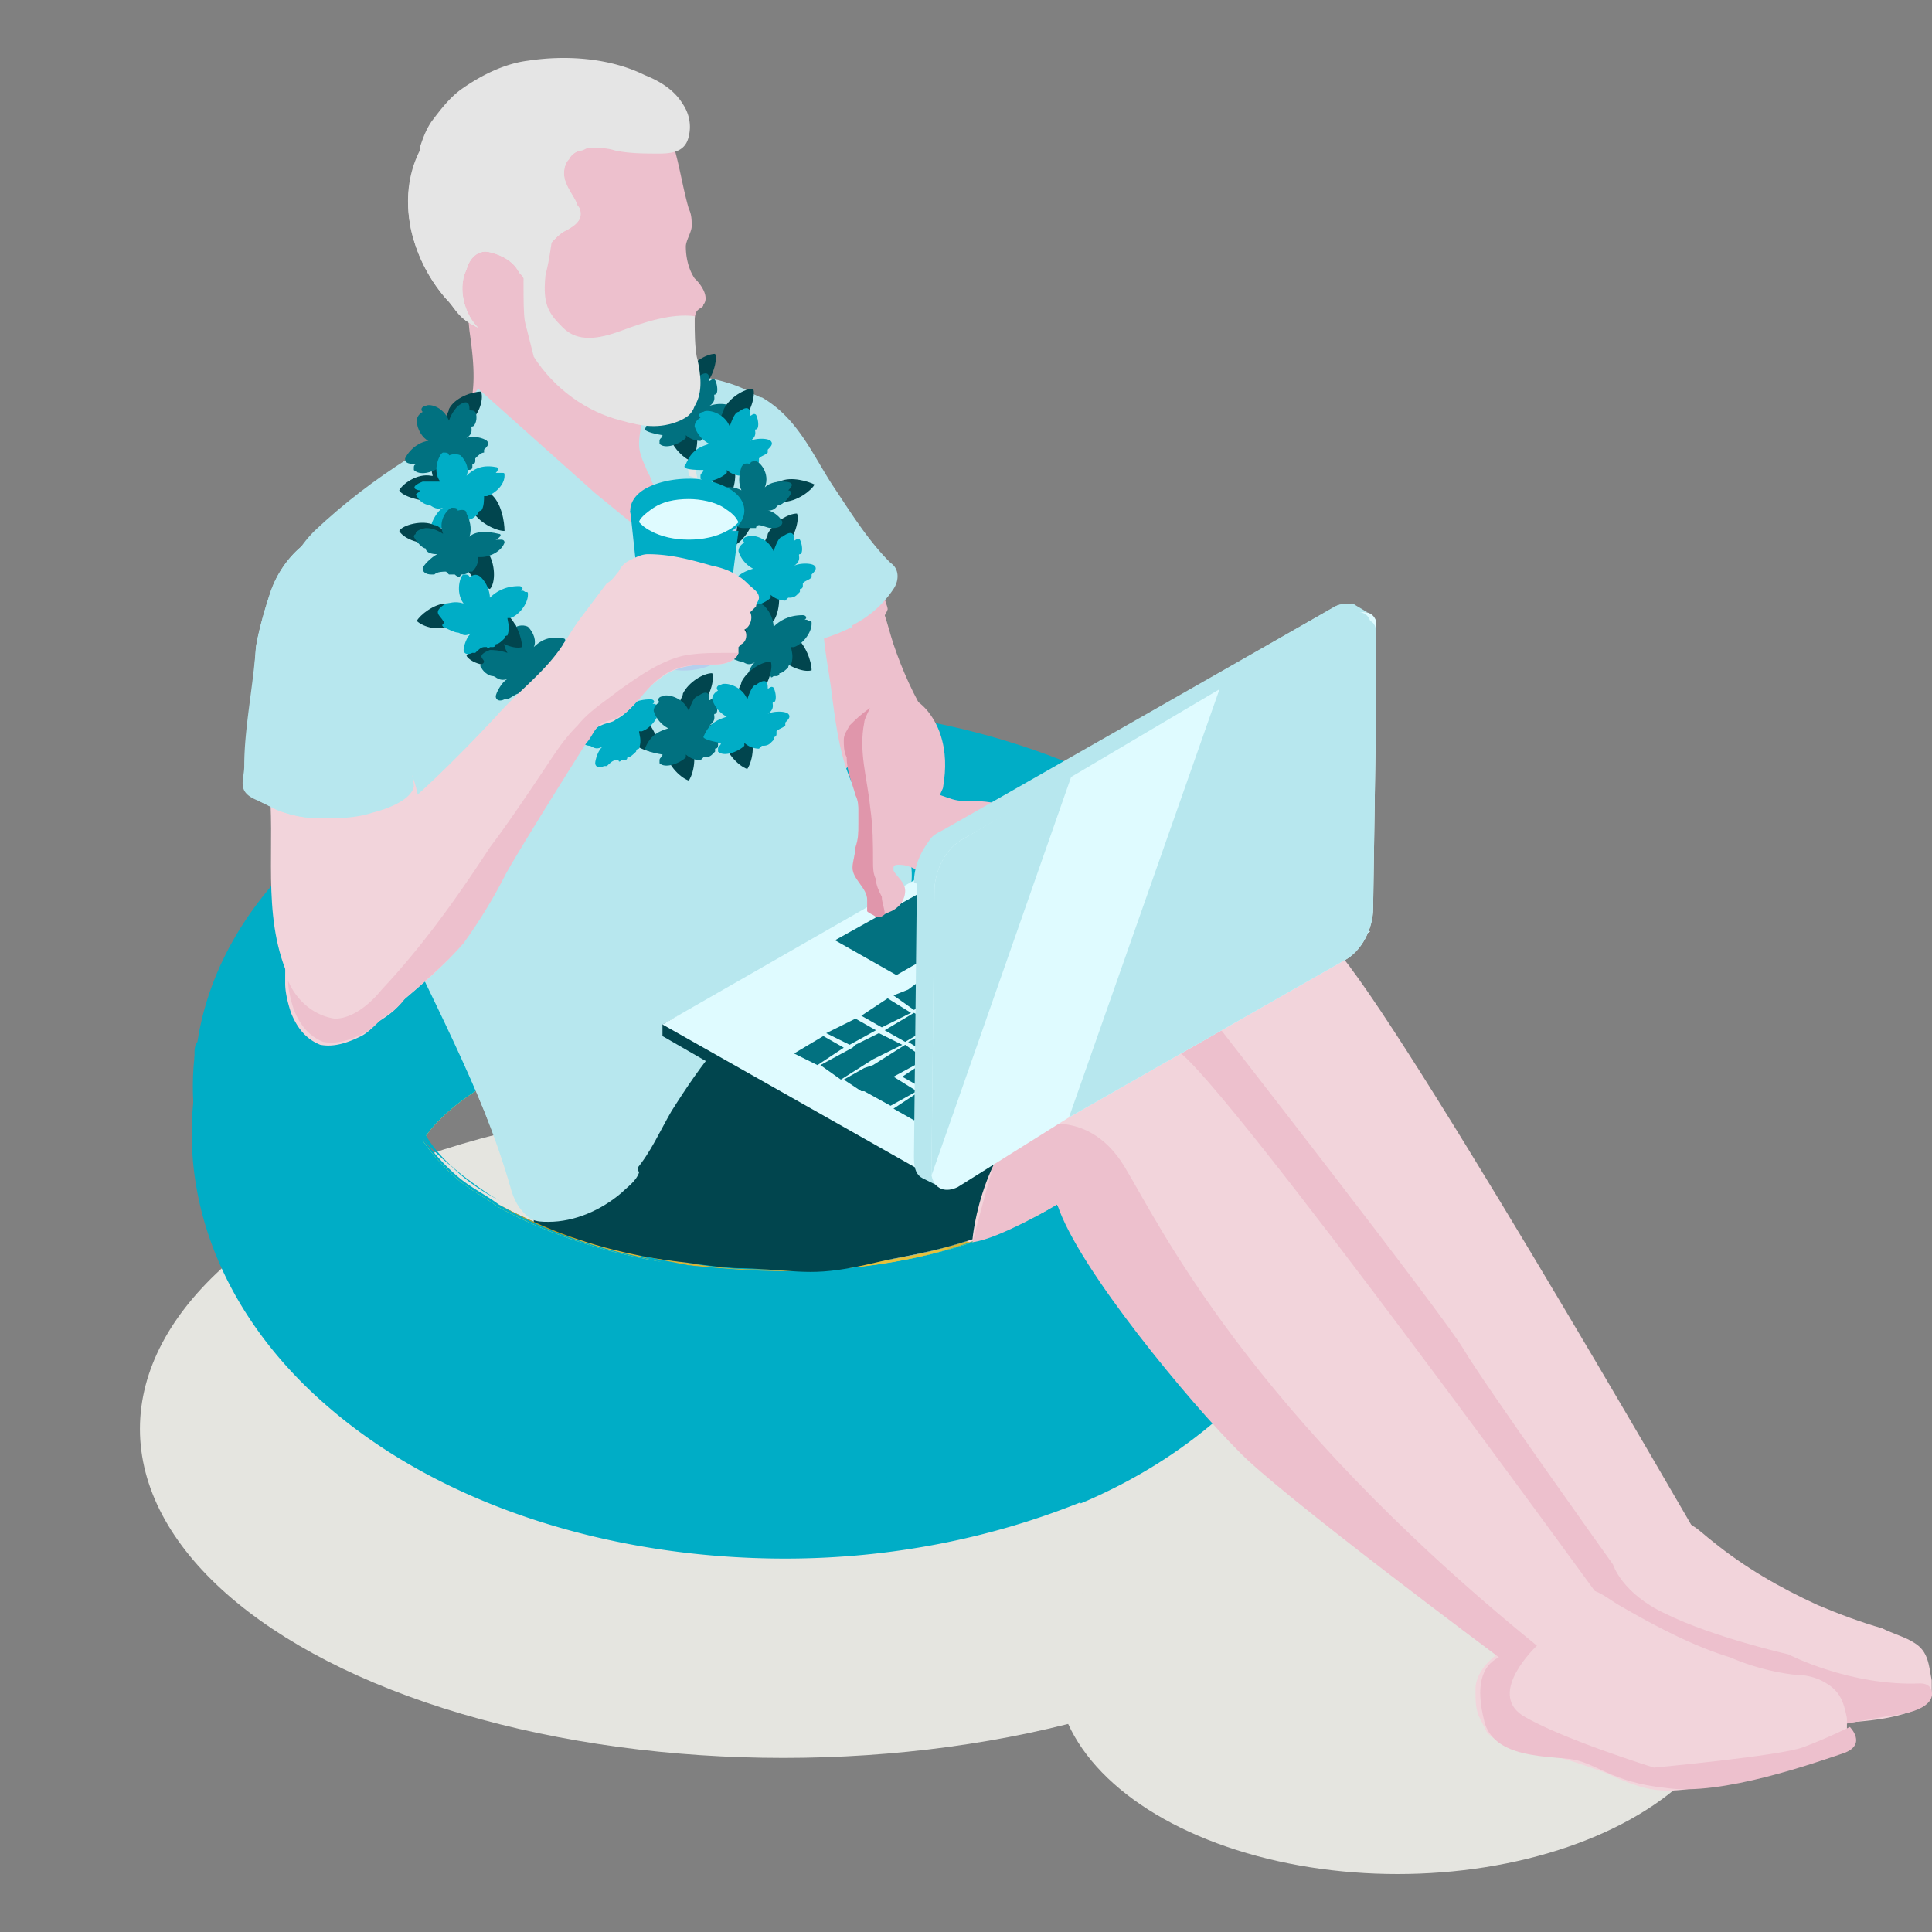 <svg width="100" height="100" viewBox="0 0 100 100" fill="none" xmlns="http://www.w3.org/2000/svg"><rect x="0" y="0" width="100" height="100" fill="#808080" stroke="none"/><g clip-path="url(#a)"><ellipse cx="40.546" cy="73.961" rx="33.303" ry="17.029" fill="#E5E5E0"/><ellipse cx="72.335" cy="86.482" rx="17.661" ry="10.518" fill="#E5E5E0"/><path fill-rule="evenodd" clip-rule="evenodd" d="M40.647 80.672c-9.235 0-17.863-2.855-23.615-7.813-5.45-4.658-8.024-10.969-6.813-17.28 0-.15.038-.337.076-.525a2.92 2.92 0 0 0 .076-.526c1.21-6.461 6.206-12.02 13.775-15.176 4.542-1.803 9.688-2.855 15.138-2.855 9.234 0 17.863 2.855 23.615 7.814 3.179 2.854 5.45 6.31 6.51 9.916.605 2.405.756 4.959.453 7.363-1.06 6.912-6.206 12.922-14.078 16.227-4.541 1.804-9.688 2.855-15.137 2.855ZM24.903 61.74c.303.188.606.376.908.601 2.725 1.503 6.056 2.554 9.689 3.005 1.665.15 3.33.3 4.995.3 4.239 0 8.175-.75 11.505-2.103.151-.075.34-.15.53-.225.189-.075.378-.15.53-.226 2.119-1.051 3.633-2.253 4.54-3.606-.605-.901-1.513-1.803-2.119-2.253-3.784-2.855-9.99-4.658-16.5-4.658-3.936 0-7.72.75-10.899 1.953-2.876 1.202-5.147 2.705-6.206 4.357.605.902 1.513 1.803 2.119 2.254.303.225.605.413.908.601Z" fill="#00ADC6"/><path fill-rule="evenodd" clip-rule="evenodd" d="M20.06 63.543c-.91-.751-2.12-1.953-3.028-3.606-1.06-1.953-1.514-3.906-1.06-6.01.454-4.207 3.936-7.964 9.537-10.368 3.936-1.803 8.628-2.704 13.472-2.704 8.175 0 15.592 2.404 20.436 6.761 3.18 2.855 4.693 6.31 4.239 9.617-.303 1.202-.606 2.404-1.362 3.606-1.666 2.704-4.542 5.108-8.326 6.761-3.936 1.803-8.629 2.705-13.473 2.705-8.174 0-15.592-2.404-20.436-6.762Zm32.47-.075c.189-.075.378-.15.53-.225 2.119-1.052 3.633-2.254 4.54-3.606-.605-.902-1.513-1.803-2.119-2.254-3.784-2.855-9.99-4.658-16.5-4.658-3.936 0-7.72.751-10.899 1.953-2.876 1.202-5.147 2.705-6.206 4.358.605.901 1.513 1.803 2.119 2.253.303.226.605.414.908.601.303.188.606.376.908.601 2.725 1.503 6.056 2.555 9.689 3.005 1.665.15 3.33.301 4.995.301 4.239 0 8.175-.751 11.505-2.103.151-.076.34-.15.53-.226Z" fill="#FFFA5E"/><path fill-rule="evenodd" clip-rule="evenodd" d="M40.495 76.766c-9.083 0-17.56-2.555-23.312-7.062-5.147-4.057-7.72-9.617-7.115-15.026.152-.15.152-.45.152-.6 1.06-6.462 6.055-11.871 13.926-14.876 4.542-1.803 9.688-2.705 14.987-2.705 9.082 0 17.56 2.555 23.312 7.062 3.633 2.855 6.055 6.611 6.812 10.518.303 1.653.454 3.456.151 5.109-1.06 6.46-6.055 11.87-13.927 14.875-4.54 1.803-9.688 2.705-14.986 2.705ZM53.06 63.243c2.119-1.052 3.633-2.254 4.54-3.606-.605-1.052-1.513-1.803-2.119-2.254-3.784-2.855-9.99-4.658-16.5-4.658-3.936 0-7.72.751-10.899 1.953-2.876 1.202-5.147 2.705-6.206 4.358.605.901 1.513 1.803 2.119 2.253.303.226.605.414.908.601.303.188.606.376.908.601 2.725 1.503 6.056 2.555 9.689 3.005 1.665.15 3.33.301 4.995.301 4.239 0 8.175-.751 11.505-2.103.151-.076.34-.15.53-.226.189-.075.378-.15.53-.225Z" fill="#00ADC6"/><path d="M35.5 65.346c-3.633-.45-6.964-1.502-9.689-3.005 3.785 2.254 9.083 3.456 14.684 3.456 3.936 0 7.72-.601 10.9-1.953.605-.3 1.21-.451 1.664-.752-.302.15-.756.301-1.06.451-3.33 1.352-7.265 2.104-11.504 2.104-1.665.15-3.33 0-4.995-.3Z" fill="url(#b)"/><path d="M31.867 64.445c1.362.751 3.027 1.052 4.54 1.352 1.363.15 2.574.3 3.937.45 1.06.151 2.27.301 3.33.602 2.574.751 5.147 1.803 7.266 3.606 2.27 1.953 3.936 4.508 4.996 7.362 4.995-2.103 8.931-5.409 11.353-9.315-1.06-3.606-4.239-6.311-7.569-7.964-.605-.3-1.21-.6-1.968-.901-.908 1.352-2.422 2.554-4.541 3.606-.303.15-.757.3-1.06.45-3.33 1.353-7.266 2.104-11.505 2.104-1.665 0-3.33-.15-4.995-.3-1.362-.301-2.725-.451-3.784-1.052Z" fill="#00ADC6"/><path d="M10.068 54.528c0-.15 0-.45.152-.601.756-4.959 4.087-9.466 9.233-12.622 1.212 0 2.574.15 3.785.601.757.3 1.665.601 2.27 1.202.606.602.758 1.353 1.06 2.104a6.185 6.185 0 0 1 .152 2.855l.908-.45c3.33-1.353 7.266-2.104 11.505-2.104 6.963 0 13.32 1.953 17.257 5.108l.454.451c1.362 1.202 3.027 3.155 2.573 5.56-.151.75-.454 1.502-.908 2.103-1.06 1.653-2.876 3.005-5.45 4.207 1.968-1.052 3.634-2.254 4.542-3.606-.606-1.052-1.514-1.803-2.12-2.254-3.784-3.005-9.84-4.658-16.5-4.658-3.936 0-7.72.601-10.899 1.954-1.06.45-2.12.901-2.876 1.352-.454.3-1.06.6-1.363 1.052-.454.3-.756.6-1.06 1.051-.302.3-.453.602-.756.902.605 1.052 1.514 1.803 2.12 2.254.605.45 1.21.901 1.816 1.202-.909-.45-1.817-1.052-2.574-1.803-.756-.601-1.665-1.503-2.27-2.555-.303-.6-.606-1.202-.757-1.953-.757-.3-1.363-.6-2.12-.901-2.422-.752-4.995-.902-7.568-.3-.152 0-.303 0-.454.15-.152.15-.152 0-.152-.301Z" fill="#00ADC6"/><path d="M41.403 33.793c0 1.051.303 2.103.606 3.155.151.45.303.901.303 1.352v1.502l.151-.15c.605-.6 1.211-.9 1.968-1.201.151 0 .151 0 .303-.15.302-.151.605-.151.908-.301.454-.15.757-.3 1.21-.451.455-.15.758-.3 1.212-.3-.757-1.203-1.362-2.555-1.817-3.907-.151-.45-.302-1.052-.454-1.503 0-.15-.151-.45-.151-.6-.152-.301-.454-1.654-.908-1.203-.152.15-.455.3-.606.451-.151.15-.454.15-.757.15s-.605 0-.757.3c-.151.151-.302.452-.454.602l-.454.901c-.303.451-.303.902-.303 1.353Z" fill="#EDC0CD"/><path d="M41.403 33.793c0 1.051.303 2.103.606 3.155.151.45.303.902.303 1.352v1.052l.151.15v.15c.303.301.605.451.908.301.303 0 .606-.3.757-.6l.454-.902c0-.15.152-.15.152-.3.454-.902 1.513-1.503 2.422-1.954a3.718 3.718 0 0 0-1.817 0c-.303.15-.757.3-1.06.3-.15 0-.302 0-.302-.15v-.3c-.152-.902-.152-1.803.151-2.705 0-.15 0-.3.151-.3.152-.15.303-.301.606-.451.454-.15.908-.601 1.06-1.052 0-.15-.152-.45-.152-.601-.151-.3-.454-1.653-.908-1.202-.151.15-.454.3-.605.45-.152.15-.455.15-.757.15-.303 0-.606 0-.757.301-.152.15-.303.451-.454.601l-.454.902c-.455.751-.455 1.202-.455 1.653Z" fill="#EDC0CD"/><path d="M35.197 19.819c.454.45.908.902.908 1.503.151.75.303 1.502.454 2.103.303.751.606 1.352 1.06 2.104 1.362 2.404 2.422 5.108 2.725 7.813h.908a9.672 9.672 0 0 0 2.725-.902c.908-.45 1.665-1.051 2.27-1.953.303-.45.303-1.052-.151-1.352-1.211-1.202-2.12-2.705-3.028-4.057-1.06-1.653-1.816-3.456-3.633-4.508-.151 0-.302-.15-.454-.15-1.06-.601-2.422-.751-3.784-.601Z" fill="#B7E7EE"/><path d="M40.192 22.974v.902c0 .6.152 1.052.303 1.653.152 1.051.303 1.953.454 3.005.152 1.652.152 3.155.454 4.808a9.675 9.675 0 0 0 2.725-.902c-.303-1.502-.757-3.005-1.21-4.507-.304-1.202-.758-2.254-1.212-3.456-.303-.902-.757-1.803-1.362-2.555 0 .301-.152.902-.152 1.052Z" fill="#B7E7EE"/><path d="M57.298 51.823a66.791 66.791 0 0 0-13.321-1.352H42.16c-1.968 0-3.936.15-5.903.601-1.514.3-2.877.901-4.088 1.653-.454.3-1.06.6-1.513.901l-.152.15c-.454.451-.757 1.203-.908 1.804-.606 1.352-1.514 2.704-1.817 4.056-.302 1.052-.454 2.405 0 3.456v.15c2.271 1.052 4.996 1.804 7.872 2.104 1.06.15 2.12.3 3.179.3 3.027-.3 5.904-.9 8.931-1.802" fill="#01454E"/><path d="M57.298 57.533s3.936-1.052 4.541-1.502c.303-.15 0 1.202 4.542 8.564 4.541 7.362 16.651 17.88 16.651 17.88l4.996-2.704S71.225 50.62 68.803 48.818c-2.27-1.803-6.358 1.653-6.358 1.653s-4.996 1.052-6.812 3.456c-1.968 2.404 1.665 3.606 1.665 3.606Z" fill="#F2D4DB"/><path d="M80.913 84.579c.151.3.151.751.303.902.454.75 1.362.901 2.27 1.202 1.363.45 2.574.901 3.785 1.652.605.3 1.21.752 1.968 1.052 1.816.601 3.784 0 5.6-.15 1.363-.15 2.574-.15 3.937-.601.454-.15 1.06-.45 1.21-.902v-.751c-.15-.751-.15-1.502-.908-1.953-.454-.3-1.06-.451-1.665-.752-1.06-.3-2.27-.75-3.33-1.202-1.968-.901-3.785-1.953-5.45-3.305-.605-.451-1.21-1.202-2.12-1.052-.907.15-1.816.601-2.421 1.352-.303.3-.454.601-.606.902-.302.3-.605.45-.908.6-.757.452-1.514 1.053-1.665 1.804v1.202Z" fill="#F2D4DB"/><path d="M62.748 52.725S74.707 68.05 75.766 69.854c1.06 1.803 7.72 11.119 7.72 11.119s.454 1.502 2.725 2.554c2.422 1.202 6.358 2.104 6.358 2.104s3.179 1.653 6.812 1.502c.606 0 .606.451.606.451s.302.902-1.968 1.202c-2.271.3-6.056 1.352-7.57.902-1.513-.3-4.238-2.104-6.811-3.005-2.574-.902-3.18-1.353-2.876-3.006.454-1.652 1.06-1.803 1.06-1.803s-8.024-8.113-9.689-10.067c-1.816-1.803-13.624-18.631-13.624-18.631l4.239-.451Z" fill="#EDC0CD"/><path d="M50.183 64.294s3.936-1.352 4.39-1.953c.303-.3.152 1.202 5.45 7.964C65.32 77.066 78.49 86.382 78.49 86.382l4.693-3.155S63.354 55.88 60.93 54.377c-2.573-1.502-6.206 2.255-6.206 2.255s-4.845 1.502-6.51 4.056c-1.665 2.555 1.968 3.606 1.968 3.606Z" fill="#F2D4DB"/><path d="m76.523 88.786.454.902c.606.6 1.514.75 2.27.901 1.363.3 2.726.751 3.937 1.202.605.3 1.362.601 1.968.751 1.816.451 3.784-.3 5.6-.75 1.212-.301 2.574-.452 3.785-1.053.454-.15.908-.6 1.06-1.051v-.752c-.152-.751-.303-1.352-1.06-1.803-.454-.3-1.06-.45-1.665-.45a12.1 12.1 0 0 1-3.33-.902c-1.968-.601-3.936-1.653-5.753-2.705-.757-.45-1.362-1.051-2.27-.75-.909.3-1.817.9-2.271 1.652-.151.3-.303.751-.606.901-.302.3-.605.451-.908.602-.757.45-1.362 1.202-1.362 1.953 0 .6 0 .901.151 1.352Z" fill="#F2D4DB"/><path d="M53.665 58.284s2.725-.901 4.541 2.104c1.817 3.005 6.358 12.621 21.344 24.792 0 0-2.573 2.404-.756 3.606 1.968 1.202 6.812 2.705 6.812 2.705s6.509-.601 7.72-1.052c1.21-.45 2.422-1.052 2.422-1.052s.908.902-.303 1.352c-1.362.451-6.358 2.254-9.234 1.803-2.876-.3-3.633-1.352-4.995-1.502-1.514-.15-3.936-.15-4.39-1.953-.454-1.803-.152-2.855.757-3.306 0 0-11.505-8.565-13.473-10.668-2.422-2.404-8.326-9.466-9.385-12.772 0 0-3.028 1.803-4.39 1.953 0 0 1.21-4.657 1.513-5.258 0-.451 1.817-.752 1.817-.752Z" fill="#EDC0CD"/><path d="M50.183 54.979c-2.422-.451-1.968 3.456-4.39 4.056-2.27.602-5.752 2.254-8.174 1.203-2.12-.902.908-4.959 1.816-5.86l1.817-1.803c.606-.451 1.211-.902 1.665-1.353.303-.3.606-.6.908-.751H42.01c-1.968 0-3.936.15-5.904.601-1.514.3-2.876.901-4.087 1.653-.454.3-1.06.6-1.514.901l-.151.15c-.454.451-.757 1.203-.908 1.804-.606 1.352-1.514 2.704-1.817 4.056-.303 1.052-.454 2.405 0 3.456v.15c2.27 1.052 4.995 1.804 7.872 2.104 1.06.15 2.119.3 3.179.3 3.027.151 3.481.451 6.66-.3 1.211-.3 2.725-.45 4.996-1.202 0 0 .454-5.409 4.39-7.513C56.844 55.43 52 54.227 52 54.227l-1.968 1.954" fill="#01454E"/><path d="M15.82 31.539c.152 1.052.152 2.103.303 3.155.152 1.353.454 2.555.757 3.757v.15c.757 2.705 1.817 5.109 2.876 7.663 2.422 4.958 5.147 9.917 6.661 15.176.151.6.454 1.202.908 1.502.303.15.606.15.909.15 1.362 0 2.724-.6 3.784-1.502.303-.3.757-.601.908-1.052.757-.901 1.211-1.953 1.817-3.005 1.514-2.404 3.33-4.958 5.904-6.46.908-.602 1.967-.903 3.027-1.353 1.06-.451 1.968-1.052 2.725-1.953.605-.902.908-1.954.757-3.006-.152-1.051-1.06-1.653-1.817-2.404-1.665-1.652-1.968-4.057-2.27-6.31-.152-1.353-.455-2.555-.455-3.757 0-1.352-.151-2.855-.302-4.207-.303-2.404-.757-4.808-2.271-6.761-1.06-1.353-2.725-1.653-4.39-1.954-1.968-.3-4.087-.15-6.055.451-1.06.3-2.12.601-3.028 1.052-3.784 1.653-7.266 3.756-10.293 6.611-.454.45-.757.902-1.06 1.352-.151 1.052.454 1.803.605 2.705Z" fill="#B7E7EE"/><path d="M38.83 28.384c.151 0 .151 0 0 0 .151.3.303.6.303.901l.454-.45v-.752c0-.15.151-.3.151-.45.303-.602 1.06-1.053 1.514-1.053.151.3-.151 1.353-.605 1.653-.152.15-.303.15-.303.3-.151 0-.454.151-.757.151l-.454.45v.151c.151.15.605.3.605.45l.303.301c.454.601.303 1.653 0 2.104v-.15.15c-.454-.15-1.21-.902-1.21-1.653v-.45c0-.151.15-.602.302-.752l-.152.15.152-.15c0-.15-.152-.45-.303-.901.151.15 0 0 0 0Z" fill="#01454E"/><path d="M37.77 30.487c.303-.751.757-.901 1.211-1.052a1.542 1.542 0 0 1-.757-.901c0-.3.303-.451.303-.451-.151-.15 0-.3.151-.3.152-.15 1.06 0 1.363.75.151-.45.303-.75.454-.75.606-.451.606 0 .606.15s.151-.15.302 0c.152.3.152.751 0 .751-.151 0 .152.3-.302.601.302-.15.908-.15 1.06 0 .15.15 0 .3-.152.45v.151c-.151.15-.303.15-.454.3v.15s0 .151-.152.151v.15l-.151.15c-.151.15-.303.15-.454.15l-.152.151a1.16 1.16 0 0 1-.756-.3v.15c-.303.3-1.06.6-1.363.3v-.15c0-.15.151-.15.151-.3-.908 0-.908-.15-.908-.301Z" fill="#00ADC6"/><path d="M16.426 32.74c.151 1.954.303 3.907.606 5.86v.151c.756 2.705 1.816 5.109 2.876 7.663 2.27 4.959 4.995 9.917 6.66 15.176.152.6.454 1.202.909 1.502.302.15.605.15.908.15 1.362 0 2.725-.6 3.784-1.502.303-.3.757-.601.909-1.052-.152-.3-.152-.751-.303-1.052-2.27-9.616-4.844-19.382-10.597-27.346-1.06-1.502-2.573-3.756-4.692-3.756-1.968.15-1.211 2.855-1.06 4.207Z" fill="#B7E7EE"/><path d="m35.348 21.622.303 3.005.454.15-.757-3.155Z" fill="#E6E6E6"/><path d="M34.591 20.12c.152.3.303.6.303.901l.454-.45v-.752c0-.15.152-.3.152-.45.302-.602 1.06-1.053 1.513-1.053.152.3-.151 1.353-.605 1.653-.151.15-.303.15-.303.3-.151 0-.454.151-.757.151l-.454.45v.151c.151.15.606.3.606.45l.302.301c.455.601.303 1.653 0 2.104v-.15.15c-.454-.15-1.21-.902-1.21-1.653v-.45c0-.151.15-.602.302-.752l-.151.15.151-.15c-.151-.3-.151-.601-.303-.902Z" fill="#01454E"/><path d="M33.38 22.223c.303-.751.757-.901 1.211-1.052a1.542 1.542 0 0 1-.757-.901c0-.3.303-.451.303-.451-.151-.15 0-.3.152-.3.151-.15 1.06 0 1.362.75.151-.45.303-.75.454-.75.606-.451.606 0 .606.15s.151-.15.302 0c.152.3.152.751 0 .751-.15 0 .152.3-.302.601.302-.15.908-.15 1.06 0 .15.15 0 .3-.152.45v.151c-.151.15-.303.15-.454.3v.15s0 .151-.152.151v.15l-.15.15c-.152.15-.304.15-.455.15l-.151.151a1.16 1.16 0 0 1-.757-.3v.15c-.303.3-1.06.6-1.363.3v-.15c0-.15.152-.15.152-.3-.909-.15-.909-.301-.909-.301Z" fill="#017180"/><path d="M24.298 22.974c0 .3.151.451.302.752l.909.901c.756.45 1.665.751 2.422 1.052 1.21.45 5.752 2.254 6.963 2.254.303 0-.757-1.954-.757-2.404 0-.15-.151-.3-.303-.451-.15-.15-.15-.45-.302-.601-.152-.45-.454-.902-.454-1.503 0-.75.302-1.352.15-2.103-.15-1.052-.756-1.803-1.362-2.705a21.008 21.008 0 0 1-2.27-4.508c-.151-.3-.151-.45-.303-.6-.303-.301-.757-.451-1.21-.451-1.212-.15-2.574-.3-3.634-.752v.601c0 1.503 0 3.156.151 4.658.152 1.052.303 2.254.152 3.306 0 .601-.152 1.202-.454 1.803 0 .3-.152.45 0 .751Z" fill="#EDC0CD"/><path d="M24.298 22.974c0 .3.151.451.302.752l.909.901c.756.45 1.665.752 2.422 1.052 1.21.45 2.422.751 3.633.751h-.152c-1.362-.6-2.724-1.502-3.481-2.855-.454-.75-.606-1.652-.757-2.404-.152-1.352.151-2.554.151-3.906a6.56 6.56 0 0 0-1.362-4.057c-.303-.3-.606-.601-1.06-.752-.303 0-.454-.15-.757 0 0 1.503 0 3.156.152 4.658.151 1.052.302 2.254.151 3.306 0 .601-.151 1.202-.454 1.803.303.3.151.45.303.751Z" fill="#EDC0CD"/><path d="M24.449 16.664a3.3 3.3 0 0 0 1.211.75c.303 0 .454.151.757 0 .151 0 .605-.15.605-.3.303 1.052.606 2.104 1.211 3.005l.454.451c.303.15.606.3.909.3 1.21.301 2.422.451 3.633.602.454 0 1.06.15 1.514.15.302 0 .605 0 .756-.15.152 0 .152-.15.303-.3 0-.151.152-.301.152-.451v-3.907c0-.3 0-.601.151-.751.151-.15.303-.15.303-.3.151-.151.151-.452 0-.752a2.097 2.097 0 0 0-.454-.601c-.303-.451-.455-1.052-.455-1.653 0-.3.303-.751.303-1.052 0-.3 0-.6-.151-.901-.303-1.052-.454-2.104-.757-3.156 0-.3 0-.6-.151-.901-.152-.451-.606-.752-.909-.902-.454-.3-1.06-.45-1.665-.45-1.06-.15-2.12 0-3.027.3-.454.15-1.06.3-1.363.751l-.302.3c-.455.452-.606 1.053-.757 1.654-.152.75-.152 1.502-.303 2.253 0 .451-.152.902-.454 1.202-.303.3-.606.601-1.06.902-.605.3-1.21.902-1.362 1.502-.152.902.302 1.804.908 2.405Z" fill="#EDC0CD"/><path d="M24.449 16.664c.303.3.757.6 1.211.75.303 0 .454.151.757 0 .151 0 .605-.15.605-.3.303 1.052.606 2.104 1.211 3.005l.454.451c.303.15.606.3.909.3 1.21.301 2.422.451 3.633.602.454 0 1.06.15 1.514.15.302 0 .605 0 .756-.15.152 0 .152-.15.303-.3-1.514-.301-3.027-.752-4.087-1.804-.605-.6-1.06-1.502-1.514-2.254-.454-1.051-.757-2.103-.605-3.305.151-.752.454-1.503.757-2.404.302-.752.454-1.653.302-2.404-.15-.601-.605-1.052-1.06-1.653-.453-.601-.907-.751-1.513-.751h-.605c-.455.45-.606 1.051-.757 1.652-.152.752-.152 1.503-.303 2.254 0 .45-.152.902-.454 1.202-.303.3-.606.601-1.06.902-.605.3-1.21.901-1.362 1.502-.152 1.052.302 1.954.908 2.555Z" fill="#EDC0CD"/><path d="M28.688 37.549c.151-.3.908-.901 1.513-.901h.454c.152 0 .455.15.606.3.151-.15.454-.15.606-.15-.303-.15-.455-.451-.606-.601.151.3.454.45.606.6h.302-.151c.151 0 .605.151.757.151.151 0 .303.15.454.15.605.451.908 1.352.908 1.803-.454.15-1.514-.3-1.816-.901-.152-.15-.152-.3-.152-.451 0-.15-.151-.601-.151-.751h-.151c-.152 0-.455.15-.606.15-.151.15-.454.45-.454.601-.151.15-.151.15-.303.15-.605.451-1.514.15-1.816-.15Z" fill="#01454E"/><path d="M29.899 37.098c.151 0 .454-.15.908 0-.454-.6-.151-1.502 0-1.502s.303 0 .303.15c0 0 .302-.3.605 0s.454.751.454 1.052c.303-.3.757-.601 1.514-.601.151 0 .303.15 0 .3 0 0 .151-.15.303 0 .151 0 .151 0 .151.15 0 .451-.454 1.052-.908 1.203h-.151c0 .15.151.45 0 .901 0 0-.152 0-.152.15-.151.15-.303.3-.454.3 0 .151-.151.151-.151.151h-.152s-.151.15-.151 0h-.151c-.152 0-.303.15-.455.3h-.15c-.304.15-.455 0-.455-.15s.151-.75.454-.901c-.454.3-.605 0-.757 0-.151 0-.454-.15-.757-.3-.151-.15.152-.15 0-.301-.151-.3-.605-.601.152-.902Z" fill="#00ADC6"/><path d="M24.146 33.943c.152-.3.909-.752 1.665-.752.152 0 .303 0 .455.15.151 0 .454.301.605.301h.152c.15 0 .454-.15.605-.15-.151-.15-.454-.45-.605-.751.15.3.302.45.605.751h.303-.152c.152 0 .606.15.757.15.152 0 .303.15.454.3.606.452.757 1.503.606 1.954-.454 0-1.362-.45-1.665-1.202 0-.15-.152-.3-.152-.45v-.752c-.15 0-.454 0-.605.15-.151.15-.454.451-.606.451-.151 0-.302.15-.454.15-.908.451-1.816 0-1.968-.3Z" fill="#01454E"/><path d="M25.357 33.642c.152 0 .454 0 .909.15-.454-.75 0-1.502.151-1.502s.303 0 .303.15c0 0 .303-.15.605 0 .303.3.454.752.303 1.052.303-.3.757-.6 1.514-.45.151 0 .151.15 0 .3h.303c.15 0 .15 0 .15.15 0 .45-.453.902-1.059 1.052h-.151c0 .15 0 .6-.152.751 0 0-.15 0-.15.15-.152.15-.304.3-.455.3 0 .151-.151.151-.303.151h-.454c-.151 0-.303.15-.605.3h-.152c-.303.15-.454 0-.454-.15s.303-.75.606-.901c-.454.15-.606-.15-.757-.15-.152 0-.454-.15-.606-.451-.151-.15.152-.15.152-.3s-.454-.301.302-.602Z" fill="#017180"/><path d="M21.27 11.855a8.166 8.166 0 0 0 1.817 3.607c.302.3.454.6.757.901.302.3.605.45.908.601-.757-.751-1.06-2.103-.606-3.005.152-.601.606-1.052 1.211-.902.606.15 1.211.451 1.514 1.052.454.451.606 1.052.908 1.803 0-.75 0-1.502.152-2.103.151-.752.605-1.352 1.21-1.803.304-.15.91-.451.91-.902 0-.15 0-.3-.152-.45-.152-.451-.454-.752-.606-1.203-.151-.3-.151-.901.152-1.202.15-.3.454-.45.605-.45.151 0 .303-.15.454-.15.454 0 .909 0 1.363.15.756.15 1.513.15 2.27.15.757 0 1.363-.15 1.514-.902.151-.6 0-1.202-.303-1.653-.454-.75-1.21-1.202-1.968-1.502-1.816-.902-4.087-1.052-6.055-.751-1.21.15-2.422.75-3.481 1.502-.606.451-1.06 1.052-1.514 1.653-.303.45-.454.902-.606 1.352v.15c-.605 1.203-.757 2.555-.454 4.057Z" fill="#E5E5E5"/><path d="m22.178 23.726 8.175 4.658.151-1.052.757-.3-.454 2.253-8.629-5.56Z" fill="#B7E7EE"/><path d="m33.38 27.632-2.573-2.103-.908 1.803 3.481.3Z" fill="#B7E7EE"/><path d="m24.752 20.12 6.055 5.409-.454 2.855s-8.477-4.208-8.023-5.11c.605-.9 2.422-3.155 2.422-3.155Z" fill="#B7E7EE"/><path d="M36.56 33.342c.15-.3.907-.902 1.513-.902h.454c.151 0 .454.15.606.3.151-.15.454-.15.605-.15-.303-.15-.454-.45-.605-.6.151.3.454.45.605.6h.303-.151c.15 0 .605.15.756.15.152 0 .303.151.454.151.606.45.909 1.352.909 1.803-.454.15-1.514-.3-1.817-.901-.151-.15-.151-.3-.151-.451 0-.15-.151-.601-.151-.751h-.152c-.151 0-.454.15-.605.15-.152.15-.455.45-.455.6-.15.151-.15.151-.302.151-.757.3-1.665.15-1.817-.15Z" fill="#01454E"/><path d="M37.77 32.74c.152 0 .454-.15.908 0-.454-.6-.15-1.502 0-1.502.152 0 .303 0 .303.15 0 0 .303-.3.606 0 .302.301.454.752.454 1.052.303-.3.757-.6 1.514-.6.151 0 .302.15 0 .3 0 0 .151-.15.302 0 .152 0 .152 0 .152.15 0 .45-.454 1.052-.909 1.202h-.15c0 .15.15.45 0 .902 0 0-.152 0-.152.15-.152.15-.303.3-.454.3 0 .15-.152.15-.152.15h-.151s-.151.151-.151 0h-.152c-.151 0-.303.151-.454.301h-.151c-.303.15-.455 0-.455-.15s.152-.751.455-.902c-.455.301-.606 0-.757 0-.152 0-.454-.15-.757-.3-.152-.15.151-.15 0-.3-.303-.301-.606-.451.151-.902Z" fill="#017180"/><path d="M36.56 21.923c0 .15 0 .15 0 0 .15.3.302.6.302.901l.454-.45v-.752c0-.15.151-.3.151-.45.303-.602 1.06-1.053 1.514-1.053.152.301-.151 1.353-.605 1.653-.152.15-.303.15-.303.3-.151 0-.454.151-.757.151l-.454.45v.151c.151.15.605.3.605.45l.303.301c.454.601.303 1.653 0 2.104v-.15.15c-.454-.15-1.21-.902-1.21-1.653v-.45c0-.15.15-.602.302-.752l-.151.15.151-.15c-.151-.15-.151-.45-.303-.901 0 .15 0 .15 0 0Z" fill="#01454E"/><path d="M35.5 24.026c.302-.751.757-.901 1.21-1.052a1.541 1.541 0 0 1-.756-.901c0-.3.303-.451.303-.451-.152-.15 0-.3.15-.3.152-.15 1.06 0 1.363.75.152-.45.303-.75.454-.75.606-.451.606 0 .606.15s.151-.15.303 0c.151.3.151.751 0 .751-.152 0 .151.3-.303.601.303-.15.908-.15 1.06 0 .151.15 0 .3-.152.45v.151c-.151.15-.303.15-.454.3v.15s0 .151-.151.151v.15l-.152.15c-.151.15-.302.15-.454.15l-.151.151a1.16 1.16 0 0 1-.757-.3v.15c-.303.3-1.06.6-1.362.3v-.15c0-.15.15-.15.15-.3-1.059 0-1.059-.15-.907-.3Z" fill="#00ADC6"/><path d="M39.133 24.627c-.152.3-.152.601-.303.902h.757l.454-.451c.151-.15.303-.15.303-.15.605-.3 1.514 0 1.816.15-.151.3-.908.902-1.665.902h-.454c-.151 0-.454-.15-.605-.301h-.606c0 .15.151.601.151.751v.451c-.151.751-.908 1.503-1.362 1.503v-.15.15c-.303-.3-.303-1.353.151-1.954.152-.15.152-.3.303-.3s.606-.3.757-.451h-.151.302c-.151-.45 0-.751.152-1.052Z" fill="#01454E"/><path d="M36.862 25.378c.757-.3 1.211-.15 1.514 0-.151-.3-.151-.75 0-1.202.151-.3.454-.15.454-.15 0-.15.151-.15.303-.15.151 0 .757.6.454 1.352.303-.3.757-.3.908-.3.757 0 .454.3.303.45 0 0 .151 0 .151.15-.151.301-.454.602-.605.602-.152 0-.152.3-.606.3.303 0 .757.451.757.601 0 .15-.151.3-.454.3h-.151c-.152 0-.455-.15-.606-.15 0 0-.151 0-.151.15h-.606c-.151 0-.303 0-.454-.15h-.151c-.303-.15-.303-.6-.303-.75h-.151c-.455 0-1.211-.301-1.211-.752 0-.15 0-.15.151-.15h.303l.151-.15Z" fill="#017180"/><path d="M70.014 49.42 48.367 61.74l-14.078-8.114v-.6l22.555-12.171 13.17 8.564Z" fill="#01454E"/><path d="M70.922 48.217 48.367 60.99l-14.078-7.964 22.555-12.922 14.078 8.114Z" fill="#DFFBFF"/><path d="m67.591 48.668-1.362.902-1.21-.752 1.513-.75 1.06.6Zm-1.664 1.052-1.363.751-1.211-.601 1.514-.901 1.06.75Zm-1.666.901-1.513.752-1.06-.601 1.514-.752 1.06.601Zm-1.665.902-1.514.901-1.06-.6 1.514-.902 1.06.6Zm-1.665 1.052-1.514.75-1.06-.6 1.363-.751 1.211.6Zm-1.665.901-1.514.902-1.06-.752 1.363-.75 1.21.6Zm-1.816 1.052-1.363.751-1.06-.6 1.363-.902 1.06.75Zm-1.666.902-1.362.75-1.211-.6 1.514-.752 1.06.601Zm-1.665.901-1.362.902-1.212-.601 1.514-.902 1.06.601Zm-1.665 1.052-1.514.751-1.06-.601 1.514-.901 1.06.75Zm-1.665.901-1.514.902-1.06-.751 1.514-.752 1.06.601Zm14.835-10.668-1.363.752-1.21-.602 1.513-.901 1.06.751Zm-1.666.902-1.513.901-1.06-.75 1.514-.752 1.06.6Zm-1.665.902-1.513.9-1.06-.6 1.514-.902 1.06.601Zm-1.665 1.051-1.514.751-1.06-.6 1.363-.752 1.211.601Zm-1.665.902-1.514.901-1.06-.6 1.363-.902 1.211.6Zm-1.816 1.051-1.363.752-1.06-.601 1.363-.902 1.06.751Zm-1.666.902-1.362.751-1.211-.6 1.514-.752 1.06.6Zm-1.665.901-1.362.902-1.211-.601 1.514-.902 1.06.602Zm-1.665 1.053-1.514.75-1.06-.6 1.514-.752 1.06.601Zm-1.665.9-1.514.902-1.06-.751 1.514-.751 1.06.6Zm-1.666 1.053-1.513.75-1.06-.6 1.363-.902 1.21.752Zm15.593-10.368-1.514.751-1.06-.6 1.514-.752 1.06.601Zm-1.665.902-1.514.901-1.06-.601 1.362-.901 1.212.6Zm-1.666 1.051-1.513.752-1.06-.601 1.362-.902 1.211.751Zm-1.816.902-1.363.901-1.21-.75 1.513-.752 1.06.6Zm-1.666.901-1.362.902-1.21-.601 1.513-.902 1.06.601Zm-1.665 1.052-1.362.751-1.21-.6 1.513-.752 1.06.601Zm-1.665.902-1.514.901-1.06-.751 1.515-.751 1.06.6Zm-1.665 1.051-1.514.752-1.06-.601 1.363-.902 1.211.751Zm-1.665.902-1.514.751-1.06-.6 1.363-.752 1.211.601Zm-1.665.902-1.514.901-1.06-.601 1.363-.902 1.211.601Zm13.775-9.316-1.362.901-1.06-.751 1.363-.751 1.06.6Zm-1.665.901-1.362.902-1.211-.601 1.514-.902 1.06.601Zm-1.665 1.052-1.362.751-1.211-.6 1.513-.752 1.06.601Zm-1.665.901-1.514.902-1.06-.601 1.514-.902 1.06.602ZM56.39 50.02l-1.514.752-1.06-.601 1.514-.902 1.06.751Zm-1.666.902-1.513.751-1.06-.6 1.362-.752 1.211.6Zm-1.664.901-1.514.902-1.06-.601 1.362-.902 1.211.601Zm-1.817 1.052-1.363.751-1.06-.6 1.363-.752 1.06.601Zm-1.665.902-1.363.901-1.21-.751 1.513-.751 1.06.6Z" fill="#027180"/><path d="m47.458 56.481-1.21-.751 1.665-.902-1.06-.75-1.665 1.05-.454.151-1.06.601.908.601h.152l1.362.752 1.362-.752Zm12.262-9.916.454-.15 1.665-1.053-1.06-.6-1.665.9-.454.301-1.06.602 1.06.6 1.06-.6Zm-1.211.751-1.514.901-1.06-.751 1.363-.751 1.21.6Zm-1.665.901-1.514.902-1.06-.601 1.363-.902 1.21.601Zm-1.817 1.052-1.362.751-1.06-.6 1.363-.752 1.06.601Zm-1.665.901L52 51.073l-1.211-.6 1.514-.902 1.06.6Zm-1.665 1.052-1.363.752-1.21-.601 1.513-.902 1.06.751Zm-1.665.902-1.514.751-1.06-.6 1.514-.752 1.06.6Zm-1.665.901-1.514.902-1.06-.601 1.514-.902 1.06.601Zm-3.179 1.803.302-.15 1.212-.6-1.212-.602-1.21.601-.152.15-1.665.902 1.06.751 1.665-1.052Zm15.44-10.217-1.514.902-1.06-.601 1.363-.902 1.211.601Zm-1.665 1.052-1.514.751-1.06-.6 1.363-.752 1.211.6Zm-1.817.901-1.362.902-1.211-.601 1.514-.902 1.06.601Zm-9.082 5.259.757-.45.151-.15 1.514-.752.151-.15 1.514-.902h.303l1.362-.901 1.665-.902-1.06-.751-1.664 1.052-1.514.751-.152.15-1.513.902-.303.15-1.362.751-.303.15-.606.451-.757.3 1.06.752.757-.45Zm-.908.601-1.514.752-1.06-.601 1.363-.902 1.21.751Zm-1.817.902-1.362.751-1.211-.6 1.513-.752 1.06.6Zm-1.665.901-1.362.902-1.212-.601 1.514-.902 1.06.602Zm8.78-7.212-6.055 3.456-3.18-1.803 6.207-3.456 3.028 1.803Z" fill="#027180"/><path d="M21.27 11.855a8.167 8.167 0 0 0 1.817 3.607c.302.3.454.6.756.901.303.3.606.45.909.601-.757-.751-1.06-2.103-.606-3.005.152-.601.606-1.052 1.211-.902.606.15 1.211.451 1.514 1.052.454.451.606 1.052.908 1.803 0-.75 0-1.502.152-2.103.151-.752.605-1.352 1.21-1.803.304-.15.909-.451.909-.902 0-.15 0-.3-.151-.45-.152-.451-.454-.752-.606-1.203-.151-.3-.151-.901.152-1.202.15-.3.454-.45.605-.45-.151 0-.454 0-.605.15-.909 0-1.666-.15-2.574-.45a3.299 3.299 0 0 1-1.21-.752 4.163 4.163 0 0 1-1.666-1.954c-.606.451-1.06 1.052-1.514 1.653-.303.451-.454.902-.605 1.353v.15c-.757 1.052-.909 2.404-.606 3.906Z" fill="#E5E5E5"/><path d="M44.28 41.155c.151.3.151.601.151.751v.752c0 .45 0 .751-.151 1.202 0 .3-.152.751-.152 1.051 0 .602.757 1.052.757 1.653v.601c.151.15.303.15.454.3.152 0 .303 0 .454-.15.303-.15.455-.15.757-.45.152-.15.303-.45.303-.752 0-.45-.454-.75-.605-1.051v-.15c0-.15.15-.15.302-.15.757 0 1.363.6 1.968 1.051.303.3.606.601.908.751.152.15.455.451.606.451.303.15.605.15.908.15.152 0 .454-.15.454-.3s0-.3-.151-.601c-.454-.752-1.211-1.353-1.665-2.104-.152-.15-.152-.45 0-.45h.151c.606.15 1.06.75 1.665 1.051.606.3 1.211.3 1.817.15.151 0 .303-.15.454 0 .454 0 .757.451 1.06.301.151-.15.302-.45.302-.601 0-.3-.302-.45-.454-.601l-1.21-1.202c-.455-.45-.909-.902-1.363-1.052-.606-.3-1.363-.3-2.12-.3-.454 0-.756-.15-1.21-.3 0-.151.15-.301.15-.452.152-.901.152-1.803-.15-2.704-.303-.902-1.06-1.953-1.968-1.953-.454 0-1.06.3-1.514.6-.454.301-.757.602-1.06.902-.151.3-.303.45-.303.751 0 .3 0 .601.152.902-.152.751.151 1.352.303 1.953Z" fill="#EDC0CD"/><path d="M44.28 41.155c.151.3.151.601.151.752v.75c0 .452 0 .752-.151 1.203 0 .3-.152.751-.152 1.052 0 .6.757 1.051.757 1.652v.601c.151.15.303.15.454.3.152 0 .303 0 .454-.15 0-.3-.151-.6-.151-.9-.151-.301-.303-.602-.303-.902-.151-.3-.151-.601-.151-.902 0-.901 0-1.803-.152-2.855-.15-1.502-.605-2.855-.302-4.357 0-.15.151-.45.302-.751-.454.3-.756.6-1.06.901-.15.3-.302.45-.302.751 0 .3 0 .601.151.902 0 .751.303 1.352.455 1.953Z" fill="#E096AB"/><path d="M17.486 53.025c-.303 0-.606 0-.909-.15-.454-.3-.756-.751-1.06-1.202-1.967-3.155-1.362-6.611-1.513-10.067 0-.751-.151-1.653.151-2.254-.151.15.303.45.455.45.302.151.605 0 .756-.3.606-.45 1.06-.901 1.817-1.202 1.362-.45 3.027.15 3.784 1.202.455.601.606 1.353.757 2.104.152.751.303 1.352.152 2.103 0 .601-.152 1.203-.303 1.804-.303 1.502-.606 2.854-.908 4.357-.152.902-.152 1.653-.909 2.254-.454.45-1.06.45-1.665.6-.151.301-.454.301-.605.301Z" fill="#F2D4DB"/><path d="M12.944 39.502c0 .752 0 1.503.454 1.954l.909.45a6.1 6.1 0 0 0 2.27.451c.909 0 1.817 0 2.725-.3.606-.15 1.968-.601 2.12-1.352 0-.301-.152-.752-.152-1.052V38.15c0-1.653 0-3.306-.303-4.808-.302-1.653-.908-3.155-1.967-4.357-.303-.301-.606-.601-1.06-.752-.152 0-.152-.15-.303-.15-.605-.15-1.362-.15-1.968.15-.757.601-1.362 1.503-1.665 2.404-.303.902-.605 1.954-.757 2.855-.151 2.104-.303 4.057-.303 6.01Z" fill="#B7E7EE"/><path d="M12.642 39.653c0 .75-.455 1.352.756 1.803l.909.45a6.1 6.1 0 0 0 2.27.451c-.757-3.906-.757-7.963 0-11.72.152-.901.454-1.803 1.06-2.554-.605-.15-1.362-.15-1.968.15-.757.601-1.362 1.503-1.665 2.404-.303.902-.606 1.954-.757 2.855-.151 2.104-.605 4.207-.605 6.16Z" fill="#B7E7EE"/><path d="m32.623 26.43.757 7.062c0 .3.152.601.606.902.151.15.303.15.454.15.757.3 1.817.15 2.422-.15.454-.3.605-.601.605-.752l.757-7.062-5.6-.15Z" fill="#B5D0EE"/><path d="m33.683 33.492-.757-6.01h5.298l-.756 5.86-3.785.15Z" fill="#00ADC6"/><path d="M27.023 12.607c.15.751 0 3.305.15 4.057l.455 1.803c1.06 1.652 2.725 2.855 4.541 3.305 1.06.3 1.968.451 3.028 0 .303-.15.605-.3.757-.751.454-.751.303-1.653.151-2.404-.151-.45-.151-1.653-.151-2.254-1.211-.15-2.574.3-3.785.751-1.21.451-2.27.601-3.027-.15-.757-.751-1.06-1.202-.909-2.704.303-1.203.303-1.954.455-2.405" fill="#E5E5E5"/><path d="M35.5 34.394c.454 0 .908-.15 1.362-.3.303-.151.605-.452.605-.752s-.15-.601-.605-.751c-.303-.15-.757-.3-1.363-.3-.454 0-.908.15-1.362.3-.303.15-.605.45-.605.75 0 .301.151.602.605.752.454.15.908.3 1.362.3Z" fill="#027180"/><path d="m32.623 26.43.757 7.062c0 .3.152.601.606.902.151.15.303.15.454.15l-.757-7.062-1.06-1.052Z" fill="#00ADC6"/><path d="M35.5 28.083c.757 0 1.513-.15 2.119-.45.605-.301.908-.752.908-1.203 0-.45-.303-.901-.908-1.202a4.216 4.216 0 0 0-1.968-.45c-.757 0-1.514.15-2.12.45-.605.3-.908.751-.908 1.202 0 .45.303.902.909 1.202.605.3 1.21.45 1.968.45Z" fill="#00ADC6"/><path d="M33.078 27.031c.15.15.302.3.605.451 1.06.601 2.876.601 3.936 0 .303-.15.454-.3.605-.45-.151-.301-.302-.452-.756-.752-.455-.3-1.212-.45-1.817-.45-.757 0-1.363.15-1.817.45-.454.3-.757.6-.757.751Z" fill="#DFFBFF"/><path d="M37.013 33.642s.152 0 0 0l.909-5.409s0-.15-.152-.15c0 0-.151 0-.151.15l-.606 5.41c-.151 0-.151 0 0 0Z" fill="#00ADC6"/><path d="M14.912 48.518c-.151.75-.151 1.502-.151 2.404 0 .45.151 1.052.303 1.502.302.752.756 1.353 1.513 1.653.757.15 1.514-.15 2.12-.45.302-.15.605-.451.908-.752.454-.3.908-.601 1.211-1.052 1.06-.901 2.12-1.803 3.027-2.855a26.426 26.426 0 0 0 2.12-3.455c.454-.902 3.936-6.461 4.238-6.912.303-.3.454-.902.909-1.052.302-.15.605-.15.757-.3.908-.451 1.362-1.503 2.27-2.104.908-.751 1.968-.751 2.876-.751.455 0 1.06-.15 1.211-.601v-.3l.152-.151c.303-.15.303-.601.151-.751.303-.15.454-.601.303-.902l.303-.3c0-.15.151-.3.151-.451 0-.3-.303-.45-.605-.752-.455-.45-1.06-.75-1.817-.901-1.06-.3-2.12-.601-3.33-.601-.303 0-.606.15-.908.3-.303.15-.455.301-.606.601-.151.15-.303.451-.606.601L30.05 31.99c-.454.6-.757 1.202-1.211 1.803-.908 1.202-2.12 2.103-3.179 3.305-1.968 2.104-4.087 4.207-6.358 6.01-.908.752-1.968 1.353-2.876 2.405-.454.45-.757 1.051-1.06 1.502-.151.3-.302.902-.454 1.503Z" fill="#F2D4DB"/><path d="M14.912 50.771c0 .451.152 1.052.303 1.503.303.751.757 1.352 1.514 1.653.757.15 1.514-.15 2.12-.451.302-.15.605-.45.907-.751.454-.3.909-.601 1.211-1.052 1.06-.902 2.12-1.803 3.028-2.855a26.42 26.42 0 0 0 2.12-3.456c.453-.901 3.935-6.46 4.238-6.912.302-.3.454-.901.908-1.051.303-.15.606-.15.757-.3.908-.452 1.362-1.503 2.27-2.104.758-.601 1.817-.601 2.725-.601.455 0 1.06-.15 1.211-.601h-.605c-.757 0-1.514 0-2.27.15-1.212.3-2.271 1.052-3.331 1.803-.757.6-1.514 1.052-2.12 1.803-.756.751-1.21 1.502-1.816 2.404-.908 1.352-1.816 2.705-2.725 3.907-1.665 2.554-3.481 5.108-5.6 7.362-.606.752-1.515 1.503-2.423 1.503-1.06-.15-1.968-.902-2.422-1.954Z" fill="#EDC0CD"/><path d="M70.77 31.69h-.605v14.724c0 1.052-.605 2.254-1.514 2.705l-20.133 11.57.151.75-.908-.45c-.303-.15-.454-.45-.454-1.052v-.15l.151-14.124c0-.751.303-1.503.757-2.104.152-.3.454-.45.757-.6l20.133-11.57c.303-.15.606-.15.909-.15l.757.45Z" fill="#B7E7EE"/><path d="m70.62 31.69-.455.3-21.193 12.02-.908-.45c.151-.301.454-.452.757-.602l20.285-11.57c.302-.15.605-.15.908-.15l.605.451Z" fill="#B7E7EE"/><path d="m50.183 44.46-1.06 2.255-1.816-1.052c0-.751.303-1.503.757-2.104l2.12.902Z" fill="#B7E7EE"/><path d="M71.225 32.891v3.907l-.152 10.217c0 1.052-.605 2.254-1.513 2.705l-14.23 8.114-5.752 3.606c-.606.3-1.211.15-1.363-.601v-.451l.152-14.274c0-1.052.605-2.254 1.514-2.705l5.752-3.306 7.871-4.657 6.51-3.607c.605-.3 1.06-.15 1.21.3v.752Z" fill="#DFFBFF"/><path d="M71.225 32.891v3.907l-.152 10.217c0 1.052-.605 2.254-1.513 2.705l-14.23 8.114 7.872-22.389 6.509-3.606c.606-.3 1.06-.15 1.211.3.303.151.303.452.303.752Zm-15.744 7.212L48.215 60.84v-.452l.152-14.274c0-1.052.605-2.254 1.514-2.705l5.6-3.306Z" fill="#B7E7EE"/><path d="M22.178 23.726c0-.15.303-.601.303-.752l-.151.15.151-.15c0-.3-.151-.6-.151-.901v-.15c.151.3.151.6.151.901l.454-.45c0-.151 0-.602.152-.752 0-.15.15-.3.15-.45.304-.602 1.212-.902 1.666-.902.152.45-.151 1.352-.757 1.652-.151.15-.303.15-.303.15-.15 0-.605.151-.756.151l-.455.45v.151c.152.15.455.45.606.45.151.151.151.301.303.451.302.601.151 1.653-.152 2.104v-.15.15c-.454-.15-1.06-.902-1.06-1.653-.302-.15-.302-.3-.15-.45Z" fill="#01454E"/><path d="M20.967 23.726c.303-.601.909-.902 1.211-.902-.302-.15-.605-.601-.605-1.052 0-.3.303-.45.303-.45-.152-.15 0-.301.15-.301.152-.15.91 0 1.212.751.151-.45.454-.751.454-.751.606-.45.606 0 .606.15s.151 0 .302.15c.152.3 0 .752-.151.752s.151.3-.303.6c.303-.15.909 0 1.06.151.151.15 0 .3-.151.45v.151c-.152 0-.303.15-.455.3v.15s0 .151-.151.151v.15c0 .15-.151.15-.303.15-.151.15-.303.15-.454.15l-.151.151c-.303 0-.606-.3-.757-.45-.454.3-1.06.45-1.363.15v-.15c0-.151.152-.151.152-.151-.606 0-.606-.15-.606-.3Z" fill="#017180"/><path d="M34.44 36.648c.151 0 .151 0 0 0 .151.3.303.6.303.901l.454-.45v-.752c0-.15.151-.3.151-.45.303-.602 1.06-1.053 1.514-1.053.151.301-.151 1.353-.605 1.653-.152.15-.303.15-.303.3-.152 0-.454.151-.757.151l-.454.45v.151c.151.15.605.3.605.45l.303.301c.454.601.303 1.653 0 2.104v-.15.15c-.454-.15-1.211-.902-1.211-1.653v-.45c0-.15.151-.602.303-.752l-.152.15.152-.15c0-.3-.152-.6-.303-.901Z" fill="#01454E"/><path d="M33.38 38.751c.303-.751.757-.901 1.211-1.052a1.542 1.542 0 0 1-.757-.901c0-.3.303-.451.303-.451-.151-.15 0-.3.152-.3.151-.15 1.06 0 1.362.75.151-.45.303-.75.454-.75.606-.451.606 0 .606.15s.151-.15.302 0c.152.3.152.751 0 .751-.15 0 .152.3-.302.601.302-.15.908-.15 1.06 0 .15.15 0 .3-.152.45v.151c-.151.15-.303.15-.454.3v.15s0 .151-.152.151v.15l-.15.15c-.152.15-.304.15-.455.15l-.151.151a1.16 1.16 0 0 1-.757-.3v.15c-.303.3-1.06.6-1.363.3v-.15c0-.15.152-.15.152-.3-.909-.15-.909-.3-.909-.3Z" fill="#017180"/><path d="M20.665 25.378c.15-.3.908-.901 1.665-.75.151 0 .303 0 .454.15.151 0 .454.3.605.3.152 0 .454-.15.606-.15l-.606-.601c.152.3.303.45.606.75h.303-.152c.152 0 .606.151.757.151.152 0 .303.15.454.3.606.451.757 1.503.757 1.954-.454 0-1.362-.45-1.665-1.052 0-.15-.151-.3-.151-.45v-.752c-.152 0-.454 0-.606.15l-.454.451c-.151.15-.303.15-.454.15-1.06 0-1.968-.3-2.12-.6Z" fill="#01454E"/><path d="M21.876 24.928h.908c-.454-.601 0-1.503.151-1.503.152 0 .303 0 .303.15 0 0 .303-.15.606 0 .302.3.454.752.302 1.052.303-.3.757-.6 1.514-.45.151 0 .151.15 0 .3h.303c.151 0 .151 0 .151.15 0 .45-.454.902-.908 1.052h-.151c0 .15 0 .6-.152.751 0 0-.151 0-.151.15-.151.15-.303.3-.454.3 0 .151-.152.151-.303.151h-.454c-.151 0-.303.15-.606.3h-.151c-.303.151-.454 0-.454-.15s.303-.75.605-.901c-.454.15-.605-.15-.756-.15-.152 0-.455-.15-.606-.451-.151-.15.151-.15.151-.3-.151 0-.605-.15.152-.451Z" fill="#00ADC6"/><path d="M20.665 27.482c.15-.3 1.21-.601 1.816-.3.151 0 .303.15.303.15.151 0 .303.3.454.45h.757c-.152-.3-.303-.45-.454-.75v.15c.151.3.302.6.454.75h.303-.152c.152 0 .606.301.757.301.152 0 .152.15.303.3.454.602.454 1.653.151 1.954-.454-.15-1.21-.751-1.362-1.503v-.45c0-.15.151-.601.151-.752h-.605c-.152.15-.606.3-.606.3h-.454c-.908.151-1.665-.3-1.816-.6Z" fill="#01454E"/><path d="M22.027 27.332c.151 0 .454 0 .908.3-.303-.751.303-1.352.454-1.352.152 0 .303 0 .303.15 0 0 .454-.15.454.15.152.3.303.752.152 1.202.302-.3.908-.3 1.513-.15.152 0 .152.15-.151.3h.303s.151 0 .151.15c-.151.452-.757.752-1.21.752h-.152c0 .15 0 .451-.303.752h-.151c-.152.15-.303.15-.455.15 0 .15-.15.15-.302 0h-.303l-.151-.15c-.152 0-.455 0-.606.15h-.151c-.303 0-.454-.15-.454-.3 0-.151.454-.602.756-.752-.605 0-.605-.3-.605-.3-.152 0-.454-.301-.606-.602 0-.15.152-.15.152-.15 0 .15-.303-.15.454-.3Z" fill="#017180"/><path d="M23.087 31.238h.454c.151 0 .454.15.605.3.152-.15.454-.15.606-.15-.303-.15-.454-.45-.606-.6.152.3.454.45.606.6h.303-.152c.152 0 .606.15.757.15.151 0 .303.151.454.151.606.45.909 1.352.909 1.803-.455.15-1.514-.3-1.817-.901-.151-.15-.151-.3-.151-.451 0-.15-.152-.601-.152-.751h-.151c-.152 0-.454.15-.606.15-.151.15-.454.45-.454.6-.151.151-.151.151-.303.151-.605.451-1.513.15-1.816-.15.151-.3.908-.902 1.514-.902Z" fill="#01454E"/><path d="M23.087 31.238c.151 0 .454-.15.908 0-.454-.6-.152-1.502 0-1.502.151 0 .303 0 .303.15 0 0 .302-.3.605 0s.454.751.454 1.052c.303-.3.757-.601 1.514-.601.152 0 .303.15 0 .3 0 0 .152-.15.303 0 .151 0 .151 0 .151.15 0 .451-.454 1.052-.908 1.203h-.151c0 .15.151.45 0 .901 0 0-.152 0-.152.15-.151.15-.303.301-.454.301 0 .15-.151.15-.151.15h-.152s-.151.15-.151 0h-.151c-.152 0-.303.15-.455.3h-.151c-.303.151-.454 0-.454-.15s.151-.75.454-.901c-.454.3-.606 0-.757 0-.151 0-.454-.15-.757-.3-.151-.15.152-.15 0-.301-.151-.3-.605-.45.152-.902Z" fill="#00ADC6"/><path d="M37.468 36.047s.151 0 0 0c.151.3.302.6.302.901l.454-.45v-.752c0-.15.152-.3.152-.45.303-.602 1.06-1.053 1.514-1.053.151.301-.152 1.353-.606 1.653-.151.15-.303.15-.303.3-.15 0-.454.151-.757.151l-.454.45v.151c.152.15.606.3.606.45l.303.301c.454.601.302 1.653 0 2.104v-.15.15c-.455-.15-1.211-.902-1.211-1.653v-.45c0-.15.151-.602.302-.752l-.151.15.151-.15c0-.3-.151-.601-.302-.901Z" fill="#01454E"/><path d="M36.408 38.15c.303-.751.757-.901 1.211-1.052a1.542 1.542 0 0 1-.757-.901c0-.3.303-.451.303-.451-.151-.15 0-.3.151-.3.152-.15 1.06 0 1.363.75.151-.45.302-.75.454-.75.605-.451.605 0 .605.15s.152-.15.303 0c.151.3.151.751 0 .751s.151.3-.303.601c.303-.15.909-.15 1.06 0 .151.15 0 .3-.151.45v.151c-.152.15-.303.15-.455.3V38s0 .151-.151.151v.15l-.151.15c-.152.15-.303.15-.455.15l-.15.151a1.16 1.16 0 0 1-.758-.3v.15c-.303.3-1.06.6-1.362.3v-.15c0-.15.151-.15.151-.3-.908-.15-.908-.3-.908-.3Z" fill="#00ADC6"/></g><defs><linearGradient id="b" x1="53.126" y1="62.341" x2="25.878" y2="62.341" gradientUnits="userSpaceOnUse"><stop offset=".145" stop-color="#D9B538"/><stop offset=".153" stop-color="#E6C03B"/><stop offset=".463" stop-color="#E6C03B"/><stop offset=".464" stop-color="#D9B538"/><stop offset=".854" stop-color="#D9B538"/><stop offset=".865" stop-color="#BF9B1D"/></linearGradient><clipPath id="a"><path fill="#fff" d="M0 0h100v100H0z"/></clipPath></defs></svg>
